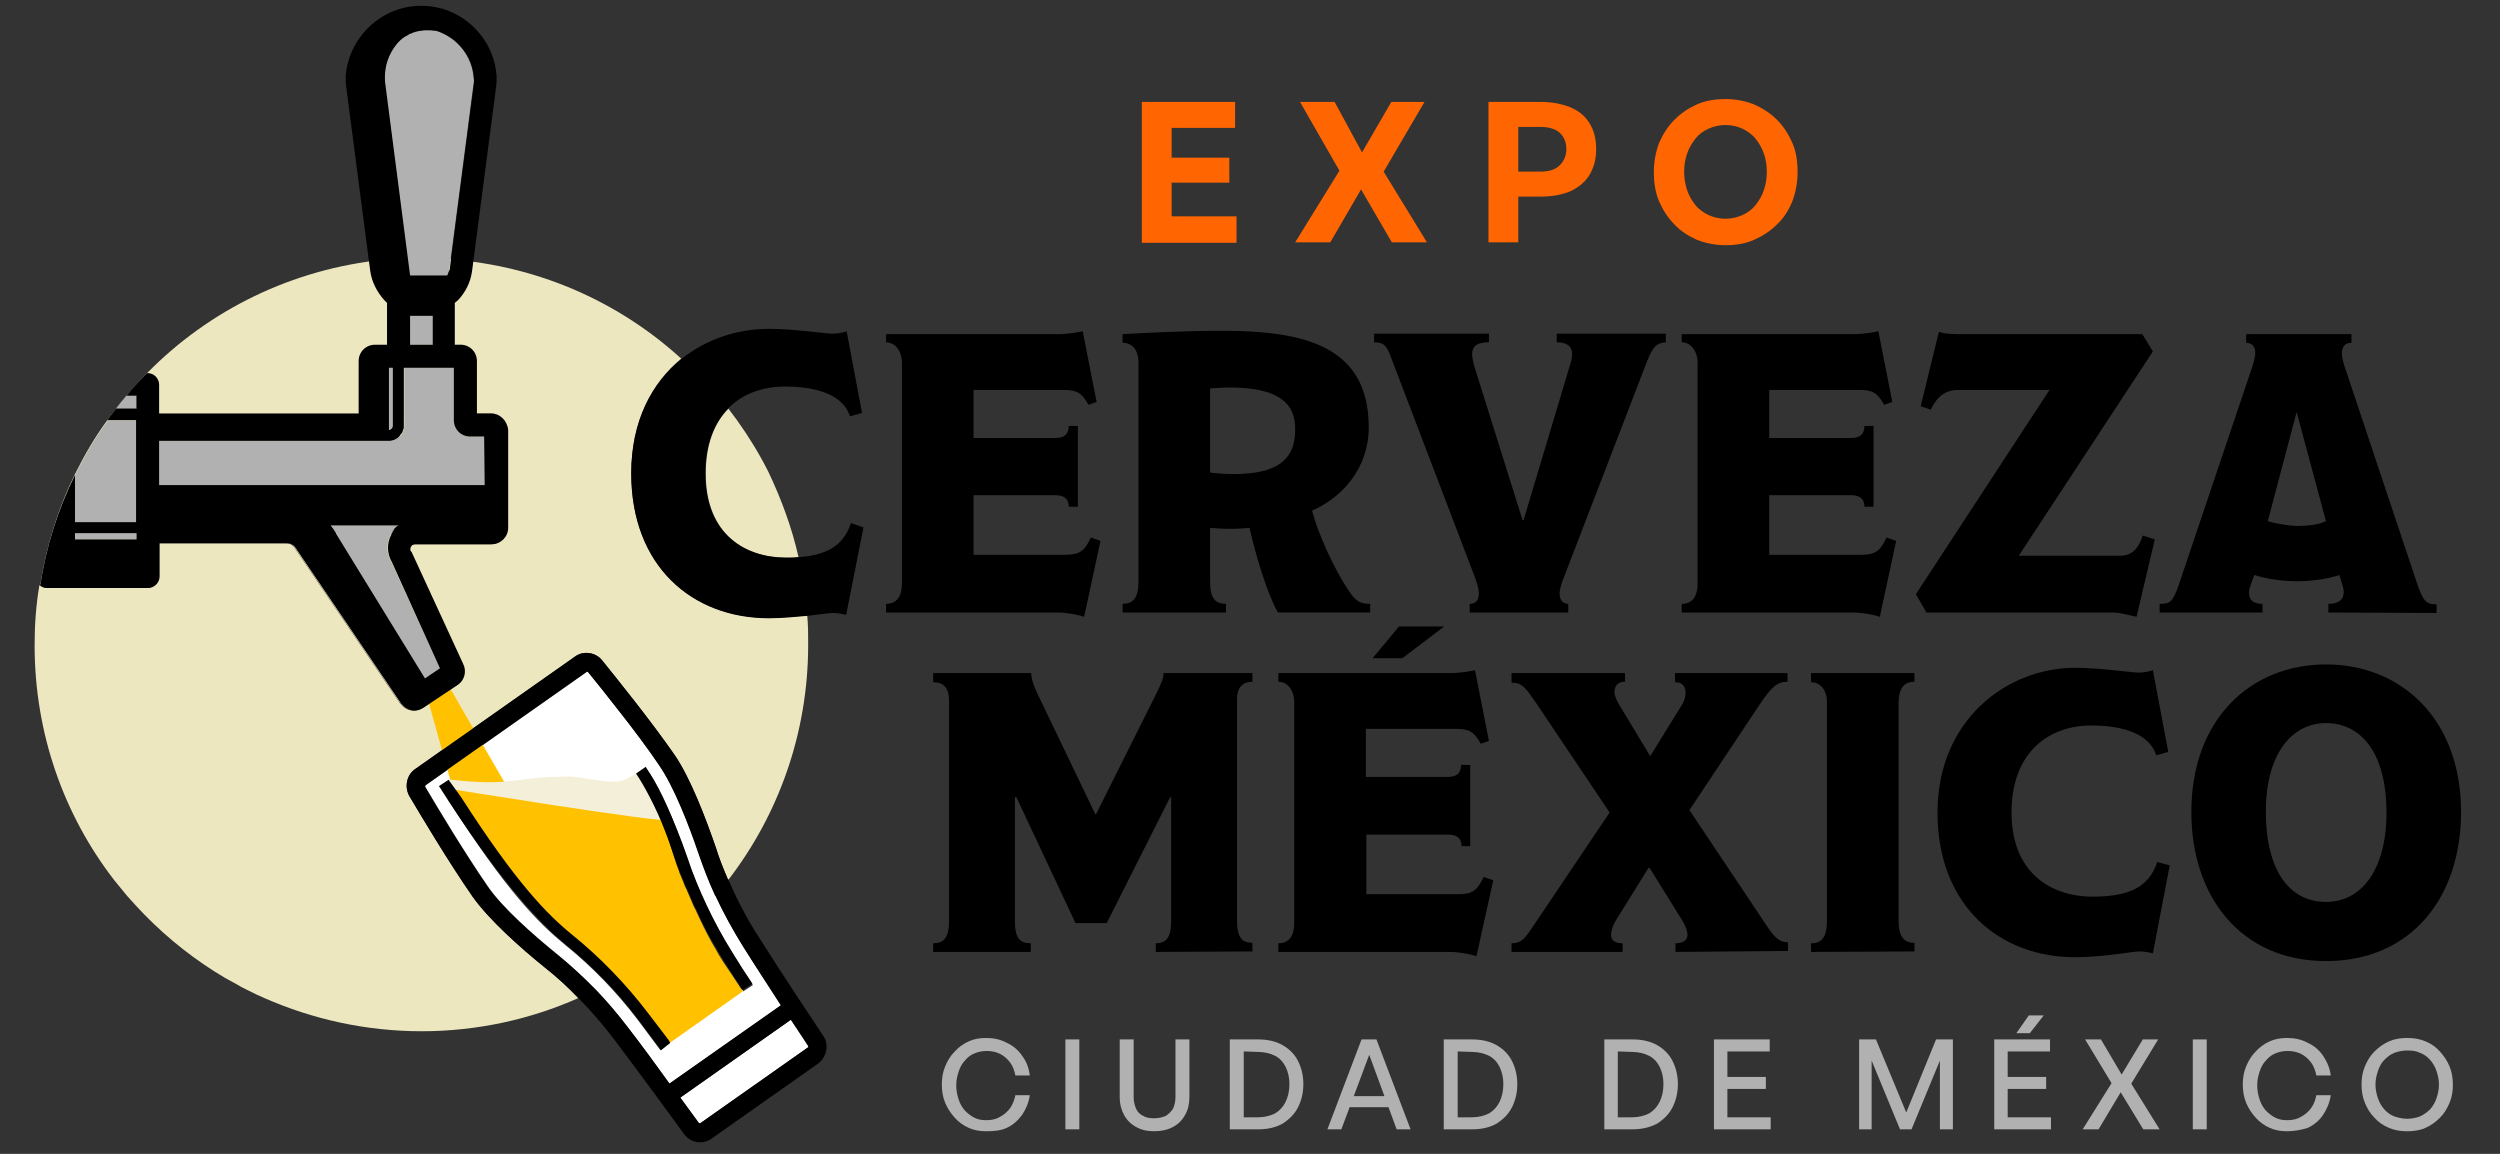 <?xml version="1.0" encoding="UTF-8"?>
<!-- Generator: Adobe Illustrator 27.0.0, SVG Export Plug-In . SVG Version: 6.00 Build 0)  -->
<svg xmlns="http://www.w3.org/2000/svg" xmlns:xlink="http://www.w3.org/1999/xlink" version="1.1" id="Capa_1" x="0px" y="0px" viewBox="0 0 520 240" style="enable-background:new 0 0 520 240;" xml:space="preserve">
<rect x="0" y="0" width="520" height="240" fill="#333333" stroke="none"/>
<style type="text/css">
	.st0{fill:#EDE7C0;}
	.st1{fill:#B1B1B1;}
	.st2{fill:#FFFFFF;}
	.st3{fill:#FFC100;}
	.st4{fill:#FF6500;}
	.st5{fill:#F4EFD9;}
</style>
<path class="st0" d="M168.1,134.1c0,18.4-6.2,35.4-16.6,48.9c0,0,0-0.1-0.1-0.1c-0.9-2.1-1.8-4.3-2.5-6.6  c-2.1-6.1-5.3-14.5-8.6-19.3c-5-7.2-12.2-16.1-15.1-19.7c-1.3-1.6-3.8-2-5.5-0.8l-33.4,23.5c-1.7,1.2-2.2,3.6-1.2,5.5  c2.3,3.9,8.2,13.8,13.2,21c3.4,4.8,10,10.7,15.1,14.8c2.4,1.9,4.7,4,6.8,6.2l0.1,0.1c-9.9,4.4-21,6.9-32.6,6.9s-22.7-2.5-32.7-6.9  c-1.2-0.5-2.4-1.1-3.6-1.7c-0.8-0.4-1.6-0.8-2.4-1.3c-0.7-0.4-1.5-0.8-2.2-1.2c-6.1-3.6-11.7-8-16.7-13.1c-0.6-0.6-1.2-1.3-1.8-1.9  c-0.6-0.7-1.3-1.4-1.9-2.1c-0.9-1.1-1.8-2.2-2.7-3.3c-10.4-13.5-16.5-30.4-16.5-48.8c0-4.3,0.3-8.4,1-12.5c0.4,0.4,0.9,0.6,1.5,0.6  h20.9c1.3,0,2.4-1.1,2.4-2.4V113h26.6c0.6,0,1.1,0.3,1.5,0.7l22.1,32.6c0,0,0,0.1,0.1,0.1c0.7,0.9,1.7,1.4,2.7,1.4  c0.7,0,1.3-0.2,1.9-0.6l7.2-4.8c0,0,0,0,0,0c1.4-1,1.8-2.9,1-4.4l-10.6-23c0-0.1-0.1-0.2-0.2-0.3c-0.3-0.4-0.1-0.8,0-1  c0.1-0.2,0.4-0.5,0.9-0.5h15.9c1.8,0,3.4-1.5,3.4-3.4V89.4c0-1.9-1.5-3.4-3.4-3.4h-2.9V75.1c0-1.9-1.5-3.4-3.4-3.4h-1.2V55  c0-0.1,0-0.2,0-0.3c0.2-0.2,0.5-0.4,0.7-0.6l0,0c0,0,0.1,0,0.1,0c17.7,1.7,33.8,9.1,46.3,20.5c-6.1,5-10.4,12.9-10.4,23.8  c0,19.3,12.7,30.1,28.6,30.1c2.8,0,5.7-0.3,8-0.5C168.1,130,168.1,132,168.1,134.1L168.1,134.1z"></path>
<path class="st0" d="M86,147.7c-1,0-2-0.5-2.7-1.4c0,0,0-0.1-0.1-0.1l-22.1-32.6c-0.4-0.4-0.9-0.7-1.5-0.7H33.1v6.8  c0,1.3-1.1,2.4-2.4,2.4H9.9c-0.6,0-1.1-0.2-1.5-0.6c1.3-8.1,3.7-15.8,7.2-22.9c2-4,4.2-7.8,6.8-11.3c0.6-0.8,1.2-1.6,1.8-2.4  c0.7-0.9,1.4-1.8,2.2-2.7c1.4-1.6,2.8-3.2,4.3-4.7c12.8-13,30.1-21.6,49.3-23.5c0,0,0.1,0,0.1,0c2.5-0.2,5.1-0.4,7.7-0.4  c2.6,0,5.1,0.1,7.6,0.4l0,0c-0.2,0.2-0.4,0.4-0.7,0.6c0,0.1,0,0.2,0,0.3v16.7h1.2c1.9,0,3.4,1.5,3.4,3.4V86h2.9  c1.8,0,3.4,1.5,3.4,3.4v20.2c0,1.9-1.5,3.4-3.4,3.4H86.3c-0.5,0-0.8,0.3-0.9,0.5c-0.1,0.2-0.2,0.6,0,1c0.1,0.1,0.1,0.2,0.2,0.3  l10.6,23c0.8,1.5,0.4,3.4-1,4.4c0,0,0,0,0,0l-7.2,4.8C87.4,147.5,86.7,147.7,86,147.7z"></path>
<path class="st0" d="M166.1,115.9c-0.8,0.1-1.7,0.1-2.5,0.1c-8.3,0-16.8-4.6-16.8-17.5c0-6.1,1.8-10.5,4.7-13.5c0,0,0,0,0,0  c0.6,0.8,1.2,1.6,1.8,2.4c2.5,3.5,4.7,7.1,6.6,10.9C162.5,103.8,164.7,109.7,166.1,115.9z"></path>
<g>
	<path d="M177,108.8c-1.6,4.9-5.3,6.7-11,7.1c-0.8,0.1-1.7,0.1-2.5,0.1c-8.3,0-16.8-4.6-16.8-17.5c0-6.1,1.8-10.5,4.7-13.5   c3.1-3.2,7.4-4.6,11.9-4.6c4.7,0,11.8,0.9,13.5,6.2l2.5-0.7l-3.2-17c0,0-1.2,0.5-3,0.5c-1.3,0-7.9-1-13.2-1c-6.4,0-13,2.1-18.2,6.3   c-6.1,5-10.4,12.9-10.4,23.8c0,19.3,12.7,30.1,28.6,30.1c2.8,0,5.7-0.3,8-0.5c2.6-0.3,4.6-0.6,5.1-0.6c1.7,0,3,0.4,3,0.4l3.6-18.2   L177,108.8L177,108.8z"></path>
	<path d="M225.5,128.3c-1.4-0.5-3.9-0.9-5.5-0.9h-35.7v-1.8c2.2,0,3.3-1.5,3.3-4.3V75.5c0-2.5-1.4-4.3-3.3-4.3v-1.7h36.2   c1.2,0,4-0.4,4.7-0.6l2.9,14.7l-1.7,0.6c-1.4-2.5-2.4-3.1-5.2-3.1h-18.7v10h17c1.8,0,2.8-0.7,2.8-2.5h1.9v16.8h-1.9   c0-1.7-1-2.4-2.8-2.4h-17v12.4h19c3.1,0,4.1-0.8,5.4-3.6l2,0.7L225.5,128.3L225.5,128.3z"></path>
	<path d="M265.8,127.4c-2.3-4.1-4.6-11.9-5.9-17.6c-0.9,0.1-2.5,0.2-4.1,0.2c-1.4,0-2.9-0.1-4.1-0.2V121c0,3.5,1.1,4.6,3.3,4.6v1.8   h-21.5v-1.8c2.1,0,3.3-1.1,3.3-4.6V75.4c0-2.5-1.2-4.1-3.3-4.1v-1.8c3.8-0.2,12.2-0.7,20.7-0.7c17,0,30.5,3.1,30.5,20.1   c0,8.6-5.7,14.7-11.8,17.3c1.3,4.9,4.7,12.5,8,17.2c1.1,1.5,1.9,2.2,4.1,2.2v1.8H265.8L265.8,127.4z M256.2,80.6   c-1.7,0-3.4,0.1-4.5,0.2v17.5c1.7,0.2,3.3,0.3,4.9,0.3c8.8,0,12.8-2.8,12.8-9.2C269.5,83.5,265.4,80.7,256.2,80.6L256.2,80.6z"></path>
	<path d="M342.3,75.9l-16.9,43.9c-0.6,1.5-1,2.7-1,3.7c0,1.4,0.8,2.1,1.8,2.1v1.8h-20.5v-1.8c1.2,0,1.9-0.7,1.9-2.1   c0-1-0.2-1.7-1-3.9l-16.9-44.3c-1.2-3.4-1.7-4.1-3.9-4.1v-1.8h23.9v1.8c-2.1,0-3.5,0.5-3.5,2.6c0,0.5,0.3,1.7,0.4,2.2l10.1,32.2   h0.2l9.7-32.4c0.3-0.8,0.4-1.7,0.4-2.2c0-1.9-1.6-2.4-3.2-2.4v-1.8h22.7v1.8C344.3,71.3,343.6,72.5,342.3,75.9L342.3,75.9z"></path>
	<path d="M391,128.3c-1.4-0.5-3.9-0.9-5.5-0.9h-35.7v-1.8c2.2,0,3.3-1.5,3.3-4.3V75.5c0-2.5-1.4-4.3-3.3-4.3v-1.7h36.2   c1.2,0,4-0.4,4.7-0.6l2.9,14.7l-1.7,0.6c-1.4-2.5-2.4-3.1-5.2-3.1h-18.7v10h17c1.8,0,2.8-0.7,2.8-2.5h1.9v16.8h-1.9   c0-1.7-1-2.4-2.8-2.4h-17v12.4h19c3.1,0,4.1-0.8,5.4-3.6l2,0.7L391,128.3L391,128.3z"></path>
	<path d="M444.4,128.3c-1.4-0.3-3.3-0.9-5.2-0.9h-38.5l-2.2-3.8l27.8-42.5h-19c-2.5,0-4.3,1.2-5.7,4.1l-2.1-0.7l3.8-15.5   c0.7,0.3,1.8,0.5,4.1,0.5h38.2l2.2,3.6l-27.9,42.5h21c2.6,0,3.9-1.5,4.8-4.2l2.5,0.8L444.4,128.3L444.4,128.3z"></path>
	<path d="M484.3,127.4v-1.8c2.2,0,3.2-0.9,3.2-2.5c0-0.5-0.3-1.6-0.5-2.1l-0.4-1.4c-2.3,0.8-5.7,1.3-8.9,1.3c-3,0-6.3-0.5-8.8-1.3   l-0.6,1.6c-0.3,0.8-0.5,1.5-0.5,2.1c0,1.7,1.1,2.3,2.8,2.3v1.8h-21.4v-1.8c2.1,0,2.7-0.3,3.9-3.7l15.3-45.4   c0.3-0.8,0.7-2.4,0.7-3.1c0-1.3-0.7-2.1-1.9-2.1v-1.8h21.9v1.8c-1.2,0-2,0.7-2,2.2c0,0.9,0.3,2,1,4l14.8,44.3   c1.2,3.4,1.9,3.9,3.9,3.9v1.8L484.3,127.4L484.3,127.4z M477.7,85.7L477.7,85.7l-6,22.7c1.6,0.5,4.5,1,6.4,1s4.3-0.3,5.7-1   L477.7,85.7L477.7,85.7z"></path>
</g>
<g>
	<path d="M240.4,198v-1.8c2.2,0,3.2-1.2,3.2-4.7v-25.7h-0.2l-13.2,26.2h-6.5l-12.3-26.2h-0.3v25.7c0,3.6,1,4.7,3.3,4.7v1.8h-20.3   v-1.8c2.2,0,3.3-1.1,3.3-4.7v-45.7c0-2.8-1.2-3.9-3.3-3.9V140h20.4c0,1,0.4,2.4,1.2,4.1l12.1,25.2h0.2l12.6-25.2   c0.8-1.7,1.5-3.1,1.4-4.1h18.5v1.8c-1.9,0-3.2,1.1-3.2,3.6v46c0,3.6,1,4.7,3.2,4.7v1.8L240.4,198L240.4,198z"></path>
	<path d="M307.1,198.9c-1.4-0.5-3.9-0.9-5.5-0.9h-35.7v-1.8c2.2,0,3.3-1.5,3.3-4.3v-45.8c0-2.5-1.4-4.3-3.3-4.3V140h36.2   c1.2,0,4-0.4,4.7-0.6l2.9,14.7l-1.7,0.6c-1.4-2.5-2.4-3.1-5.2-3.1h-18.7v10h17c1.8,0,2.8-0.7,2.8-2.5h1.9V176H304   c0-1.7-1-2.4-2.8-2.4h-17V186h19c3.1,0,4.1-0.8,5.4-3.6l2,0.7L307.1,198.9L307.1,198.9z M291.7,136.9h-6.2l5.5-6.6h9.4L291.7,136.9   z"></path>
	<path d="M348.5,198v-1.8c1.6,0,2.5-0.7,2.5-1.7c0-0.7-0.3-1.7-1-2.9l-6.9-11.1h-0.2l-6.9,11.1c-0.7,1.2-0.9,2.2-0.9,2.9   c0,1.2,1,1.7,2.4,1.7v1.8h-23.1v-1.8c2.2,0,2.8-1,5.2-4.6l15.2-22.6l-15.3-22.8c-2.2-3.1-2.8-4.2-5.1-4.2V140H338v1.8   c-1.3,0-2.2,0.7-2.2,2.2c0,0.5,0.4,1.5,0.7,2.1l6.7,11.1h0.1l6.6-10.7c0.5-0.8,0.7-1.7,0.7-2.4c0-1.4-0.7-2.2-2.2-2.2V140h23.4v1.8   c-2.2,0-3.4,1.2-5.7,4.6l-14.7,22.1l15.3,22.9c1.9,2.9,3,4.6,5.2,4.6v1.8L348.5,198L348.5,198z"></path>
	<path d="M376.7,198v-1.8c2.2,0,3.3-1.2,3.3-4.7V146c0-2.5-1.4-4.1-3.3-4.1V140h21.5v1.8c-2,0-3.3,1.1-3.3,4.6v45   c0,3.4,1.1,4.7,3.3,4.7v1.8L376.7,198L376.7,198z"></path>
	<path d="M447.8,198.3c0,0-1.2-0.4-3-0.4c-1.1,0-7.3,1.2-13.2,1.2c-15.8,0-28.6-10.8-28.6-30.1s14.5-30.1,28.6-30.1   c5.2,0,11.8,1,13.2,1c1.7,0,3-0.5,3-0.5l3.2,17l-2.5,0.7c-1.7-5.3-8.8-6.2-13.5-6.2c-8.6,0-16.6,5.3-16.6,18.1   c0,12.8,8.5,17.5,16.8,17.5c7,0,11.7-1.6,13.5-7.2l2.6,0.7L447.8,198.3L447.8,198.3z"></path>
	<path d="M483.8,199.9c-17.7,0-28-13.4-28-31c0-19.4,12.4-30.7,28-30.7s28.1,11.3,28.1,30.7C511.9,186.6,501.6,199.9,483.8,199.9z    M483.8,150.4c-6.8,0-12.5,6-12.5,18.4s5,18.8,12.5,18.8c7.5,0,12.6-6.8,12.6-18.7C496.3,155.7,490.5,150.4,483.8,150.4   L483.8,150.4z"></path>
</g>
<path d="M28.4,82.3V85h-4.3c0.7-0.9,1.4-1.8,2.2-2.7H28.4L28.4,82.3z"></path>
<rect x="85.3" y="57.6" width="7.7" height="0"></rect>
<rect x="33.1" y="103.2" class="st1" width="67.7" height="1"></rect>
<g>
	<path class="st1" d="M81.5,89.1c0.1-0.1,0.1-0.1,0.2-0.2C81.6,88.9,81.6,89,81.5,89.1z"></path>
	<path class="st1" d="M81.7,76.5v12.1c0,0.1,0,0.2-0.1,0.3c0-0.1,0.1-0.2,0.1-0.3L81.7,76.5L81.7,76.5L81.7,76.5z"></path>
	<g>
		<path class="st1" d="M82.7,91.1c-0.2,0.1-0.3,0.2-0.5,0.3C82.4,91.3,82.6,91.2,82.7,91.1z"></path>
		<rect x="85.3" y="57.6" class="st1" width="7.7" height="0"></rect>
	</g>
</g>
<path d="M87.4,65.7c0.1,0,0.1,0,0.2,0s0.1,0,0.2,0H87.4z"></path>
<path class="st2" d="M168,217.9l-22.3,15.7c-0.1,0.1-0.3,0.1-0.4-0.1c-0.9-1.2-2.2-3-3.8-5.2l23-16.2c1.5,2.2,2.7,4.1,3.5,5.3  C168.2,217.7,168.2,217.9,168,217.9z"></path>
<path class="st2" d="M154.6,196.8c-2.2-3.4-4.1-6.9-5.8-10.6c-1.3-2.8-2.4-5.7-3.4-8.6c-2-5.9-5.1-13.9-8.2-18.4  c-2.5-3.6-5.5-7.5-8.2-11.1c-2.8-3.5-5.2-6.6-6.6-8.3c-0.1-0.1-0.2-0.1-0.2-0.1c-0.1,0-0.1,0-0.2,0.1l-33.4,23.5  c-0.1,0.1-0.2,0.3-0.1,0.4c2.3,3.9,8.1,13.6,13,20.7c3.1,4.5,9.5,10.1,14.3,14c2.8,2.3,5.5,4.8,8.1,7.4c2.4,2.5,4.6,5.1,6.7,7.9  c2.9,3.8,6,8,8.7,11.7l23.2-16.3C160,205.2,157.1,200.8,154.6,196.8L154.6,196.8z M154.3,205.8l-15.3,10.8c0.1,0.1,0.2,0.3,0.3,0.4  l-1.9,1.5c-1.7-2.3-3.3-4.4-4.7-6.3c-4.4-5.8-9.5-11.1-15.2-15.7c-5.5-4.5-12.3-11.3-24.3-30.2l1-0.7l0,0l1-0.7  c0.2,0.3,0.4,0.6,0.6,0.9l42.5,7.1c-1.9-4.8-3.7-8.5-5.2-10.7l2-1.4c2.3,3.3,5.1,9.6,7.8,17.7c1.2,3.4,2.5,6.7,4,9.9  c1.6,3.4,3.4,6.7,5.4,9.9c1.3,2,2.7,4.2,4.3,6.6l-2,1.3C154.5,206,154.4,205.9,154.3,205.8L154.3,205.8z"></path>
<g>
	<path class="st3" d="M140,173.4C140,173.3,140.1,173.4,140,173.4L140,173.4z"></path>
	<path class="st3" d="M154.5,206.2l-15.3,10.8c-1.6-2.1-3.1-4.1-4.5-5.9c-4.5-6-9.8-11.4-15.6-16.1c-5.3-4.3-14.7-14.6-26.2-32.5   l44.5,7c0.8,2,2.5,8,3.3,10.3c0.2,0.5,0.3,0.9,0.5,1.3c0,0.1,0.1,0.3,0.1,0.4c0.2,0.4,0.3,0.8,0.5,1.2c0.2,0.4,0.3,0.8,0.5,1.2   c0.1,0.4,0.3,0.8,0.5,1.1c0.1,0.2,0.1,0.4,0.2,0.5c0.1,0.2,0.2,0.5,0.3,0.7c0.3,0.7,0.6,1.4,0.9,2.1c0.1,0.3,0.2,0.5,0.4,0.8   c0.2,0.5,0.5,1,0.7,1.5c0,0.1,0,0.1,0.1,0.2c0.1,0.3,0.3,0.6,0.4,0.9c0,0,0,0,0,0c0.3,0.5,0.5,1.1,0.8,1.6c0.1,0.1,0.1,0.3,0.2,0.4   c0.1,0.1,0.1,0.3,0.2,0.4c0.6,1.1,1.2,2.3,1.9,3.4c0.2,0.4,0.4,0.7,0.6,1.1c0.3,0.5,0.6,0.9,0.8,1.3   C151.6,201.8,153,203.9,154.5,206.2L154.5,206.2z"></path>
</g>
<g>
	<path class="st4" d="M257.2,45.1v5.4h-19.7V21.2h19.4v5.4h-13.2v6.2h12V38h-12v7H257.2z"></path>
	<path class="st4" d="M276.7,50.4h-7.3l9.2-14.9l-8.2-14.3h7.2l5.7,10.5l6.1-10.5h6.9l-8.5,14.5l9,14.7h-7.3l-6.4-11L276.7,50.4   L276.7,50.4z"></path>
	<path class="st4" d="M320.4,40.9h-4.6v9.5h-6.2V21.2h10.8c2.4,0,4.4,0.4,6.2,1.1c1.7,0.7,3.1,1.8,4,3.3c0.9,1.4,1.4,3.2,1.4,5.4   s-0.5,3.9-1.4,5.4c-0.9,1.5-2.3,2.6-4,3.4C324.9,40.5,322.8,40.9,320.4,40.9L320.4,40.9z M320.4,26.4h-4.6v9.3h4.6   c1.7,0,3.1-0.4,4-1.3s1.4-2,1.4-3.4s-0.5-2.6-1.4-3.4C323.5,26.8,322.1,26.4,320.4,26.4z"></path>
	<path class="st4" d="M358.9,51c-2.1,0-4.1-0.4-5.9-1.1c-1.8-0.8-3.4-1.8-4.7-3.2c-1.4-1.4-2.4-3-3.2-4.8c-0.8-1.9-1.1-3.9-1.1-6.1   c0-2.2,0.4-4.2,1.1-6.1c0.8-1.8,1.8-3.4,3.2-4.8c1.4-1.4,2.9-2.4,4.7-3.2c1.8-0.8,3.8-1.1,5.9-1.1s4.1,0.4,5.9,1.1   c1.8,0.8,3.4,1.8,4.8,3.2c1.4,1.4,2.4,3,3.2,4.8c0.8,1.8,1.1,3.9,1.1,6.1c0,2.2-0.4,4.2-1.1,6.1c-0.8,1.9-1.8,3.5-3.2,4.8   c-1.4,1.4-3,2.4-4.8,3.2C363,50.7,361,51,358.9,51z M358.9,45.5c1.3,0,2.5-0.3,3.6-0.8c1.1-0.5,2-1.2,2.7-2.1   c0.7-0.9,1.3-1.9,1.7-3.1c0.4-1.2,0.6-2.4,0.6-3.8c0-1.3-0.2-2.6-0.6-3.7c-0.4-1.2-1-2.2-1.7-3.1c-0.7-0.9-1.7-1.6-2.7-2.1   c-1.1-0.5-2.3-0.8-3.6-0.8s-2.5,0.3-3.6,0.8c-1.1,0.5-2,1.2-2.7,2.1c-0.7,0.9-1.3,1.9-1.7,3.1c-0.4,1.2-0.6,2.4-0.6,3.7   s0.2,2.6,0.6,3.8c0.4,1.2,1,2.2,1.7,3.1c0.7,0.9,1.7,1.6,2.7,2.1C356.4,45.2,357.6,45.5,358.9,45.5z"></path>
</g>
<g>
	<path class="st1" d="M81.7,76.5v12.1c0,0.4-0.3,0.7-0.7,0.7h-0.1V76.5H81.7z"></path>
	<g>
		<rect x="85.3" y="65.7" class="st1" width="4.7" height="6"></rect>
		<g>
			<path class="st1" d="M28.4,82.3V85h-4.3c0.7-0.9,1.4-1.8,2.2-2.7H28.4L28.4,82.3z"></path>
			<path class="st1" d="M28.4,87.4v21.2H15.6v-9.8c2-4,4.2-7.8,6.8-11.3H28.4z"></path>
			<rect x="15.6" y="110.9" class="st1" width="12.8" height="1.3"></rect>
		</g>
		<path class="st1" d="M100.8,90.8v10.1H33.1v-9.2H81c1.7,0,3.1-1.4,3.1-3.1V76.5h10.4v10.9c0,1.9,1.5,3.4,3.4,3.4L100.8,90.8    L100.8,90.8z"></path>
		<path class="st1" d="M91.5,139l-3.1,2.1L69.9,111c0,0,0,0,0-0.1c-0.3-0.5-0.7-1.1-1.1-1.6h14.1c-0.7,0.5-1.2,1.1-1.6,1.9    c-1,1.8-0.9,4,0.1,5.7L91.5,139L91.5,139z"></path>
		<path class="st1" d="M98.5,17.4l-5,38.3c-0.1,0.7-0.3,1.3-0.6,1.9h-7.7l-5.1-39.4c-0.2-1.4-0.2-2.7,0-3.9c0.3-2.1,1.6-5,3.9-6.6    c1.8-1.3,4.1-1.7,6.7-1.3l0,0c1.6,0.5,3.1,1.4,4.3,2.5c2,1.9,3.3,4.4,3.5,7.3C98.6,16.6,98.6,17,98.5,17.4L98.5,17.4z"></path>
	</g>
</g>
<g>
	<path class="st1" d="M205.1,235.3c-1.3,0-2.5-0.2-3.6-0.7c-1.1-0.5-2.1-1.2-2.9-2.1c-0.8-0.9-1.5-1.9-2-3.1   c-0.5-1.2-0.7-2.5-0.7-3.8c0-1.4,0.2-2.6,0.7-3.8c0.5-1.2,1.1-2.2,2-3.1c0.8-0.9,1.8-1.6,2.9-2.1c1.1-0.5,2.3-0.7,3.6-0.7   c1.6,0,3,0.3,4.3,1c1.3,0.6,2.4,1.5,3.2,2.7c0.9,1.2,1.4,2.5,1.6,4.1h-3c-0.2-1-0.5-1.9-1.1-2.7c-0.6-0.8-1.3-1.4-2.1-1.8   c-0.8-0.4-1.8-0.6-2.8-0.6c-0.9,0-1.8,0.2-2.5,0.5c-0.8,0.3-1.4,0.8-2,1.5c-0.6,0.6-1,1.4-1.3,2.3c-0.3,0.9-0.5,1.8-0.5,2.9   c0,1,0.2,2,0.5,2.9c0.3,0.9,0.7,1.6,1.3,2.3c0.6,0.6,1.2,1.1,2,1.5c0.8,0.4,1.6,0.5,2.5,0.5c1,0,2-0.2,2.8-0.7   c0.8-0.4,1.6-1.1,2.1-1.8s0.9-1.7,1.1-2.7h3c-0.2,1.5-0.8,2.9-1.6,4.1c-0.9,1.2-1.9,2.1-3.2,2.7S206.6,235.3,205.1,235.3   L205.1,235.3z"></path>
	<path class="st1" d="M224.5,234.9h-2.9v-18.7h2.9V234.9z"></path>
	<path class="st1" d="M247.4,216.2v12c0,1.4-0.3,2.7-0.9,3.7c-0.6,1.1-1.4,1.9-2.5,2.5s-2.4,0.9-3.9,0.9c-1.5,0-2.8-0.3-3.8-0.9   c-1.1-0.6-1.9-1.4-2.5-2.5s-0.9-2.3-0.9-3.7v-12h2.9v12c0,0.9,0.2,1.7,0.5,2.4c0.3,0.7,0.8,1.2,1.5,1.5c0.6,0.4,1.4,0.5,2.3,0.5   c0.9,0,1.7-0.2,2.4-0.5c0.6-0.4,1.1-0.9,1.5-1.5c0.3-0.7,0.5-1.5,0.5-2.4v-12H247.4L247.4,216.2z"></path>
	<path class="st1" d="M261.7,234.9h-5.9v-18.7h5.9c2,0,3.7,0.4,5.1,1.2s2.5,1.9,3.2,3.3c0.7,1.4,1.1,3,1.1,4.8s-0.4,3.4-1.1,4.8   s-1.8,2.5-3.2,3.4C265.4,234.5,263.7,234.9,261.7,234.9L261.7,234.9z M258.7,218.7v13.7h2.9c1.4,0,2.6-0.3,3.6-0.8   c1-0.6,1.7-1.4,2.2-2.4c0.5-1,0.8-2.3,0.8-3.7s-0.3-2.6-0.8-3.6c-0.5-1-1.2-1.8-2.2-2.3c-1-0.5-2.2-0.8-3.6-0.8L258.7,218.7   L258.7,218.7z"></path>
	<path class="st1" d="M290.5,234.9l-5.7-15.5l-5.8,15.5h-2.9l7.1-18.7h3.1l7.1,18.7H290.5L290.5,234.9z M280.5,228h8.7l0.8,2.3   h-10.4L280.5,228L280.5,228z"></path>
	<path class="st1" d="M306.2,234.9h-5.9v-18.7h5.9c2,0,3.7,0.4,5.1,1.2c1.4,0.8,2.5,1.9,3.2,3.3c0.7,1.4,1.1,3,1.1,4.8   s-0.4,3.4-1.1,4.8s-1.8,2.5-3.2,3.4C309.9,234.5,308.2,234.9,306.2,234.9L306.2,234.9z M303.2,218.7v13.7h2.9   c1.4,0,2.6-0.3,3.6-0.8c1-0.6,1.7-1.4,2.2-2.4c0.5-1,0.8-2.3,0.8-3.7s-0.3-2.6-0.8-3.6c-0.5-1-1.2-1.8-2.2-2.3   c-1-0.5-2.2-0.8-3.6-0.8L303.2,218.7L303.2,218.7z"></path>
	<path class="st1" d="M339.6,234.9h-5.9v-18.7h5.9c2,0,3.7,0.4,5.1,1.2s2.5,1.9,3.2,3.3c0.7,1.4,1.1,3,1.1,4.8s-0.4,3.4-1.1,4.8   s-1.8,2.5-3.2,3.4C343.2,234.5,341.5,234.9,339.6,234.9L339.6,234.9z M336.5,218.7v13.7h2.9c1.4,0,2.6-0.3,3.6-0.8   c1-0.6,1.7-1.4,2.2-2.4c0.5-1,0.8-2.3,0.8-3.7s-0.3-2.6-0.8-3.6c-0.5-1-1.2-1.8-2.2-2.3c-1-0.5-2.2-0.8-3.6-0.8L336.5,218.7   L336.5,218.7z"></path>
	<path class="st1" d="M368.3,232.4v2.5h-11.8v-18.7h11.6v2.5h-8.8v5.3h8v2.5h-8v5.9L368.3,232.4L368.3,232.4z"></path>
	<path class="st1" d="M395.2,234.9l-5.9-14.3v14.3h-2.6v-18.7h3.5l6.3,15.2l6.2-15.2h3.5v18.7h-2.7v-14.3l-5.9,14.3H395.2   L395.2,234.9z"></path>
	<path class="st1" d="M426.6,232.4v2.5h-11.8v-18.7h11.6v2.5h-8.8v5.3h8v2.5h-8v5.9L426.6,232.4L426.6,232.4z M422.2,214.9h-2.8   l2.6-3.7h3.1L422.2,214.9z"></path>
	<path class="st1" d="M436.5,234.9h-3.3l6-9.6l-5.5-9.1h3.3l4.3,7.3l4.4-7.3h3.2l-5.6,9.2l5.9,9.5h-3.4l-4.7-7.7L436.5,234.9   L436.5,234.9z"></path>
	<path class="st1" d="M459,234.9h-2.9v-18.7h2.9V234.9z"></path>
	<path class="st1" d="M475.7,235.3c-1.3,0-2.5-0.2-3.6-0.7c-1.1-0.5-2.1-1.2-2.9-2.1c-0.8-0.9-1.5-1.9-2-3.1   c-0.5-1.2-0.7-2.5-0.7-3.8c0-1.4,0.2-2.6,0.7-3.8c0.5-1.2,1.1-2.2,2-3.1c0.8-0.9,1.8-1.6,2.9-2.1c1.1-0.5,2.3-0.7,3.6-0.7   c1.6,0,3,0.3,4.3,1c1.3,0.6,2.4,1.5,3.2,2.7s1.4,2.5,1.6,4.1h-3c-0.2-1-0.5-1.9-1.1-2.7c-0.6-0.8-1.3-1.4-2.1-1.8s-1.8-0.6-2.8-0.6   c-0.9,0-1.8,0.2-2.5,0.5c-0.8,0.3-1.4,0.8-2,1.5c-0.6,0.6-1,1.4-1.3,2.3c-0.3,0.9-0.5,1.8-0.5,2.9c0,1,0.2,2,0.5,2.9   c0.3,0.9,0.7,1.6,1.3,2.3c0.6,0.6,1.2,1.1,2,1.5c0.8,0.4,1.6,0.5,2.5,0.5c1,0,2-0.2,2.8-0.7c0.8-0.4,1.6-1.1,2.1-1.8   c0.6-0.8,0.9-1.7,1.1-2.7h3c-0.2,1.5-0.8,2.9-1.6,4.1s-1.9,2.1-3.2,2.7C478.7,235,477.3,235.3,475.7,235.3L475.7,235.3z"></path>
	<path class="st1" d="M500.7,235.3c-1.4,0-2.6-0.2-3.8-0.7c-1.2-0.5-2.2-1.2-3-2.1c-0.9-0.9-1.5-1.9-2-3.1c-0.5-1.2-0.7-2.5-0.7-3.8   c0-1.4,0.2-2.6,0.7-3.8c0.5-1.2,1.1-2.2,2-3.1c0.9-0.9,1.9-1.6,3-2.1c1.2-0.5,2.4-0.7,3.8-0.7s2.6,0.2,3.8,0.7   c1.2,0.5,2.2,1.2,3,2.1s1.5,1.9,2,3.1c0.5,1.2,0.7,2.5,0.7,3.8c0,1.4-0.2,2.6-0.7,3.8c-0.5,1.2-1.1,2.2-2,3.1s-1.9,1.6-3,2.1   S502.1,235.3,500.7,235.3z M500.7,232.7c1,0,1.9-0.2,2.7-0.5c0.8-0.4,1.5-0.9,2.1-1.5c0.6-0.7,1-1.4,1.3-2.3   c0.3-0.9,0.5-1.8,0.5-2.8s-0.2-1.9-0.5-2.8c-0.3-0.9-0.7-1.6-1.3-2.3c-0.6-0.7-1.3-1.2-2.1-1.5c-0.8-0.4-1.7-0.5-2.7-0.5   c-1,0-1.9,0.2-2.7,0.5s-1.5,0.9-2.1,1.5s-1,1.4-1.3,2.3c-0.3,0.9-0.5,1.8-0.5,2.8c0,1,0.2,1.9,0.5,2.8c0.3,0.9,0.7,1.6,1.3,2.3   c0.6,0.7,1.3,1.2,2.1,1.5C498.9,232.5,499.7,232.7,500.7,232.7z"></path>
</g>
<polygon class="st3" points="88.2,142.6 94.1,163.8 105.9,164.4 91.9,140.2 "></polygon>
<g>
	<g>
		<g>
			<path d="M140,173.4C140,173.3,140.1,173.4,140,173.4L140,173.4z"></path>
		</g>
	</g>
	<path d="M171.2,215.4c-2.4-3.6-8.6-12.9-13.5-20.7c-2.4-3.7-4.4-7.6-6.2-11.7c0,0,0-0.1-0.1-0.1c-0.9-2.1-1.8-4.3-2.5-6.6   c-2.1-6.1-5.3-14.5-8.6-19.3c-5-7.2-12.2-16.1-15.1-19.7c-1.3-1.6-3.8-2-5.5-0.8l-33.4,23.5c-1.7,1.2-2.2,3.6-1.2,5.5   c2.3,3.9,8.2,13.8,13.2,21c3.4,4.8,10,10.7,15.1,14.8c2.4,1.9,4.7,4,6.8,6.2l0.1,0.1c2.6,2.6,5,5.4,7.3,8.4   c5.5,7.3,12.1,16.3,14.7,19.9c0.8,1.1,2,1.7,3.3,1.7c0.8,0,1.6-0.2,2.3-0.7l22.3-15.7C172,219.8,172.5,217.2,171.2,215.4   L171.2,215.4z M130.6,213.7c-2.1-2.7-4.3-5.3-6.7-7.8c0,0,0,0-0.1-0.1c-2.5-2.6-5.2-5.1-8.1-7.4c-4.8-3.9-11.2-9.5-14.3-14   c-4.9-7.1-10.8-16.9-13-20.7c-0.1-0.1,0-0.3,0.1-0.4l33.4-23.5c0.1,0,0.1-0.1,0.2-0.1c0.1,0,0.2,0,0.2,0.1c1.4,1.7,3.9,4.8,6.6,8.3   c2.8,3.5,5.8,7.5,8.2,11.1c3.1,4.5,6.2,12.5,8.2,18.4c1,2.9,2.1,5.8,3.4,8.6c0,0,0,0.1,0.1,0.1c1.7,3.6,3.6,7.1,5.7,10.5   c2.5,4,5.4,8.4,7.9,12.3l-23.2,16.3C136.6,221.7,133.5,217.4,130.6,213.7L130.6,213.7z M168,217.9l-22.3,15.7   c-0.1,0.1-0.3,0.1-0.4-0.1c-0.9-1.2-2.2-3-3.8-5.2l23-16.2c1.5,2.2,2.7,4.1,3.5,5.3C168.2,217.7,168.2,217.9,168,217.9z"></path>
</g>
<path d="M102.1,86h-2.9V75.1c0-1.9-1.5-3.4-3.4-3.4h-1.2v-8.4c0-0.1,0-0.2,0-0.3c0.2-0.2,0.5-0.4,0.7-0.6l0,0  c1.5-1.6,2.6-3.7,2.9-6.1l5-38.3c0.1-0.7,0.1-1.4,0.1-2.1c-0.4-6.6-5-12.1-11-14c0,0,0,0,0,0c-0.1,0-0.1,0-0.2-0.1c0,0-0.1,0-0.1,0  c0,0-0.1,0-0.1,0c-1.4-0.4-2.8-0.6-4.3-0.6c-8.2,0-15.1,6.5-15.7,14.7c0,0.7,0,1.4,0.1,2.1l5,38.3c0.3,2.3,1.4,4.4,2.9,6.1  c0,0,0,0,0,0c0.2,0.2,0.4,0.4,0.6,0.6c0,0.1,0,0.2,0,0.3v8.4H78c-1.9,0-3.4,1.5-3.4,3.4V86H33.1V80c0-1.3-1.1-2.4-2.4-2.4h-0.1  c-1.5,1.5-3,3.1-4.3,4.7h2.1V85h-4.3c-0.6,0.8-1.2,1.6-1.8,2.4h6v21.2H15.6v-9.8c-3.5,7.1-6,14.8-7.2,22.9c0.4,0.4,0.9,0.6,1.5,0.6  h20.9c1.3,0,2.4-1.1,2.4-2.4V113h26.6c0.6,0,1.1,0.3,1.5,0.7l22.1,32.6c0,0,0,0.1,0.1,0.1c0.7,0.9,1.7,1.4,2.7,1.4  c0.7,0,1.3-0.2,1.9-0.6l7.2-4.8c0,0,0,0,0,0c1.4-1,1.8-2.9,1-4.4l-10.6-23c0-0.1-0.1-0.2-0.2-0.3c-0.3-0.4-0.1-0.8,0-1  c0.1-0.2,0.4-0.5,0.9-0.5h15.9c1.8,0,3.4-1.5,3.4-3.4V89.4C105.5,87.5,104,86,102.1,86L102.1,86z M28.4,112.2H15.6v-1.3h12.8V112.2z   M81.5,89.1c-0.1,0.1-0.1,0.1-0.2,0.2c-0.1,0-0.2,0.1-0.3,0.1h-0.1V76.5h0.8v12.1c0,0.1,0,0.2-0.1,0.3C81.6,88.9,81.6,89,81.5,89.1z   M85.3,65.7H90v6h-4.7V65.7z M80.2,14.3c0.3-2.1,1.6-5,3.9-6.6c0.1,0,0.1-0.1,0.2-0.1c0,0,0.1-0.1,0.2-0.1c0.2-0.1,0.3-0.2,0.5-0.3  c0,0,0,0,0,0C85.1,7.1,85.2,7,85.4,7c0.1,0,0.2-0.1,0.3-0.1c0,0,0.1,0,0.1-0.1c0.1,0,0.3-0.1,0.4-0.1c0.1,0,0.1,0,0.2-0.1  c0.2,0,0.3-0.1,0.5-0.1c0.1,0,0.2,0,0.3-0.1c0.1,0,0.2,0,0.3,0c0.2,0,0.4-0.1,0.6-0.1c0.2,0,0.4,0,0.7,0c0.3,0,0.7,0,1,0  c0.3,0,0.7,0.1,1,0.1c1.6,0.5,3.1,1.4,4.3,2.5c2,1.9,3.3,4.4,3.5,7.3c0,0.3,0,0.7,0,1.1l-5,38.3c0,0,0,0.1,0,0.1c0,0,0,0,0,0  c0,0,0,0,0,0c0,0.1,0,0.3-0.1,0.4c0,0.1,0,0.2-0.1,0.2c0,0.1,0,0.2-0.1,0.2c0,0.1-0.1,0.3-0.1,0.4c-0.1,0.1-0.1,0.3-0.2,0.4h-7.7  l-5.1-39.4C80,16.8,80,15.5,80.2,14.3L80.2,14.3z M91.5,139l-3.1,2.1h0L69.9,111c0,0,0,0,0-0.1c-0.3-0.5-0.7-1.1-1.1-1.6h14.1  c-0.1,0-0.1,0.1-0.2,0.1c-0.1,0-0.1,0.1-0.2,0.1c0,0-0.1,0.1-0.1,0.1c0,0-0.1,0.1-0.1,0.1c0,0,0,0,0,0c0,0-0.1,0.1-0.1,0.1  c-0.1,0.1-0.1,0.1-0.2,0.2c0,0.1-0.1,0.1-0.1,0.2c0,0.1-0.1,0.1-0.1,0.2c-0.1,0.1-0.2,0.2-0.2,0.4c-0.1,0.1-0.2,0.2-0.2,0.4  c-1,1.8-0.9,4,0.1,5.7L91.5,139z M100.8,100.9H33.1v-9.2H81c0.2,0,0.4,0,0.6-0.1c0.2,0,0.4-0.1,0.6-0.2c0.2-0.1,0.4-0.2,0.5-0.3  c0.1-0.1,0.2-0.1,0.2-0.2c0.1,0,0.1-0.1,0.2-0.2c0,0,0.1-0.1,0.1-0.1c0,0,0.1-0.1,0.1-0.2c0,0,0.1-0.1,0.1-0.1c0,0,0.1-0.1,0.1-0.1  c0.1-0.1,0.1-0.2,0.2-0.3c0-0.1,0.1-0.2,0.1-0.3c0.1-0.2,0.1-0.4,0.2-0.6c0-0.1,0-0.1,0-0.2v0c0,0,0-0.1,0-0.1c0-0.1,0-0.2,0-0.3  V76.5h10.4v10.9c0,1.9,1.5,3.4,3.4,3.4h2.9L100.8,100.9L100.8,100.9z"></path>
<path class="st5" d="M92.4,163.9l0.8-1.8c0,0,6.6,0.9,11.4,0.5s6.6-1,13.4-1.1c2.7,0,7,1.2,10.2,1.1c2.1-0.1,5.1-2.4,5.1-2.4  s5.4,9.4,5.4,10.3S92.4,163.9,92.4,163.9z"></path>
<path d="M139.4,216.9l-1.9,1.5c-1.7-2.3-3.3-4.4-4.7-6.3c-4.4-5.8-9.5-11.1-15.2-15.7c-5.5-4.5-14.3-14-26.3-32.9l2-1.3  c0.2,0.3,2.4,3.3,2.6,3.6c11.5,17.9,17.9,24.4,23.2,28.7c5.8,4.7,11.1,10.2,15.6,16.1c1.4,1.8,2.9,3.8,4.5,5.9  C139.2,216.6,139.3,216.8,139.4,216.9L139.4,216.9z"></path>
<path d="M152.4,198.2c-2-3.2-3.8-6.5-5.4-9.9c-1.5-3.2-2.9-6.5-4-9.9c-2.8-8.1-6.4-15.6-8.7-18.9l-2,1.4c1.5,2.2,4.2,7.1,6,11.9  c0.8,2,1.5,4.1,2.3,6.4c0.2,0.5,0.3,0.9,0.5,1.3c0,0.1,0.1,0.3,0.1,0.4c0.2,0.4,0.3,0.8,0.5,1.2c0.2,0.4,0.3,0.8,0.5,1.2  c0.1,0.4,0.3,0.8,0.5,1.1c0.1,0.2,0.1,0.4,0.2,0.5c0.1,0.2,0.2,0.5,0.3,0.7c0.3,0.7,0.6,1.4,0.9,2.1c0.1,0.3,0.2,0.5,0.4,0.8  c0.2,0.5,0.5,1,0.7,1.5c0,0.1,0,0.1,0.1,0.2c0.1,0.3,0.3,0.6,0.4,0.9c0,0,0,0,0,0c0.3,0.5,0.5,1.1,0.8,1.6c0.1,0.1,0.1,0.3,0.2,0.4  c0.1,0.1,0.1,0.3,0.2,0.4c0.6,1.1,1.2,2.3,1.9,3.4c0.2,0.4,0.4,0.7,0.6,1.1c0.3,0.5,0.6,0.9,0.8,1.3c1.2,1.9,2.5,4,4,6.2  c0.1,0.1,0.2,0.3,0.3,0.4l2-1.3C155,202.4,153.6,200.2,152.4,198.2L152.4,198.2z M140,173.4C140,173.3,140.1,173.4,140,173.4  L140,173.4z"></path>
</svg>

